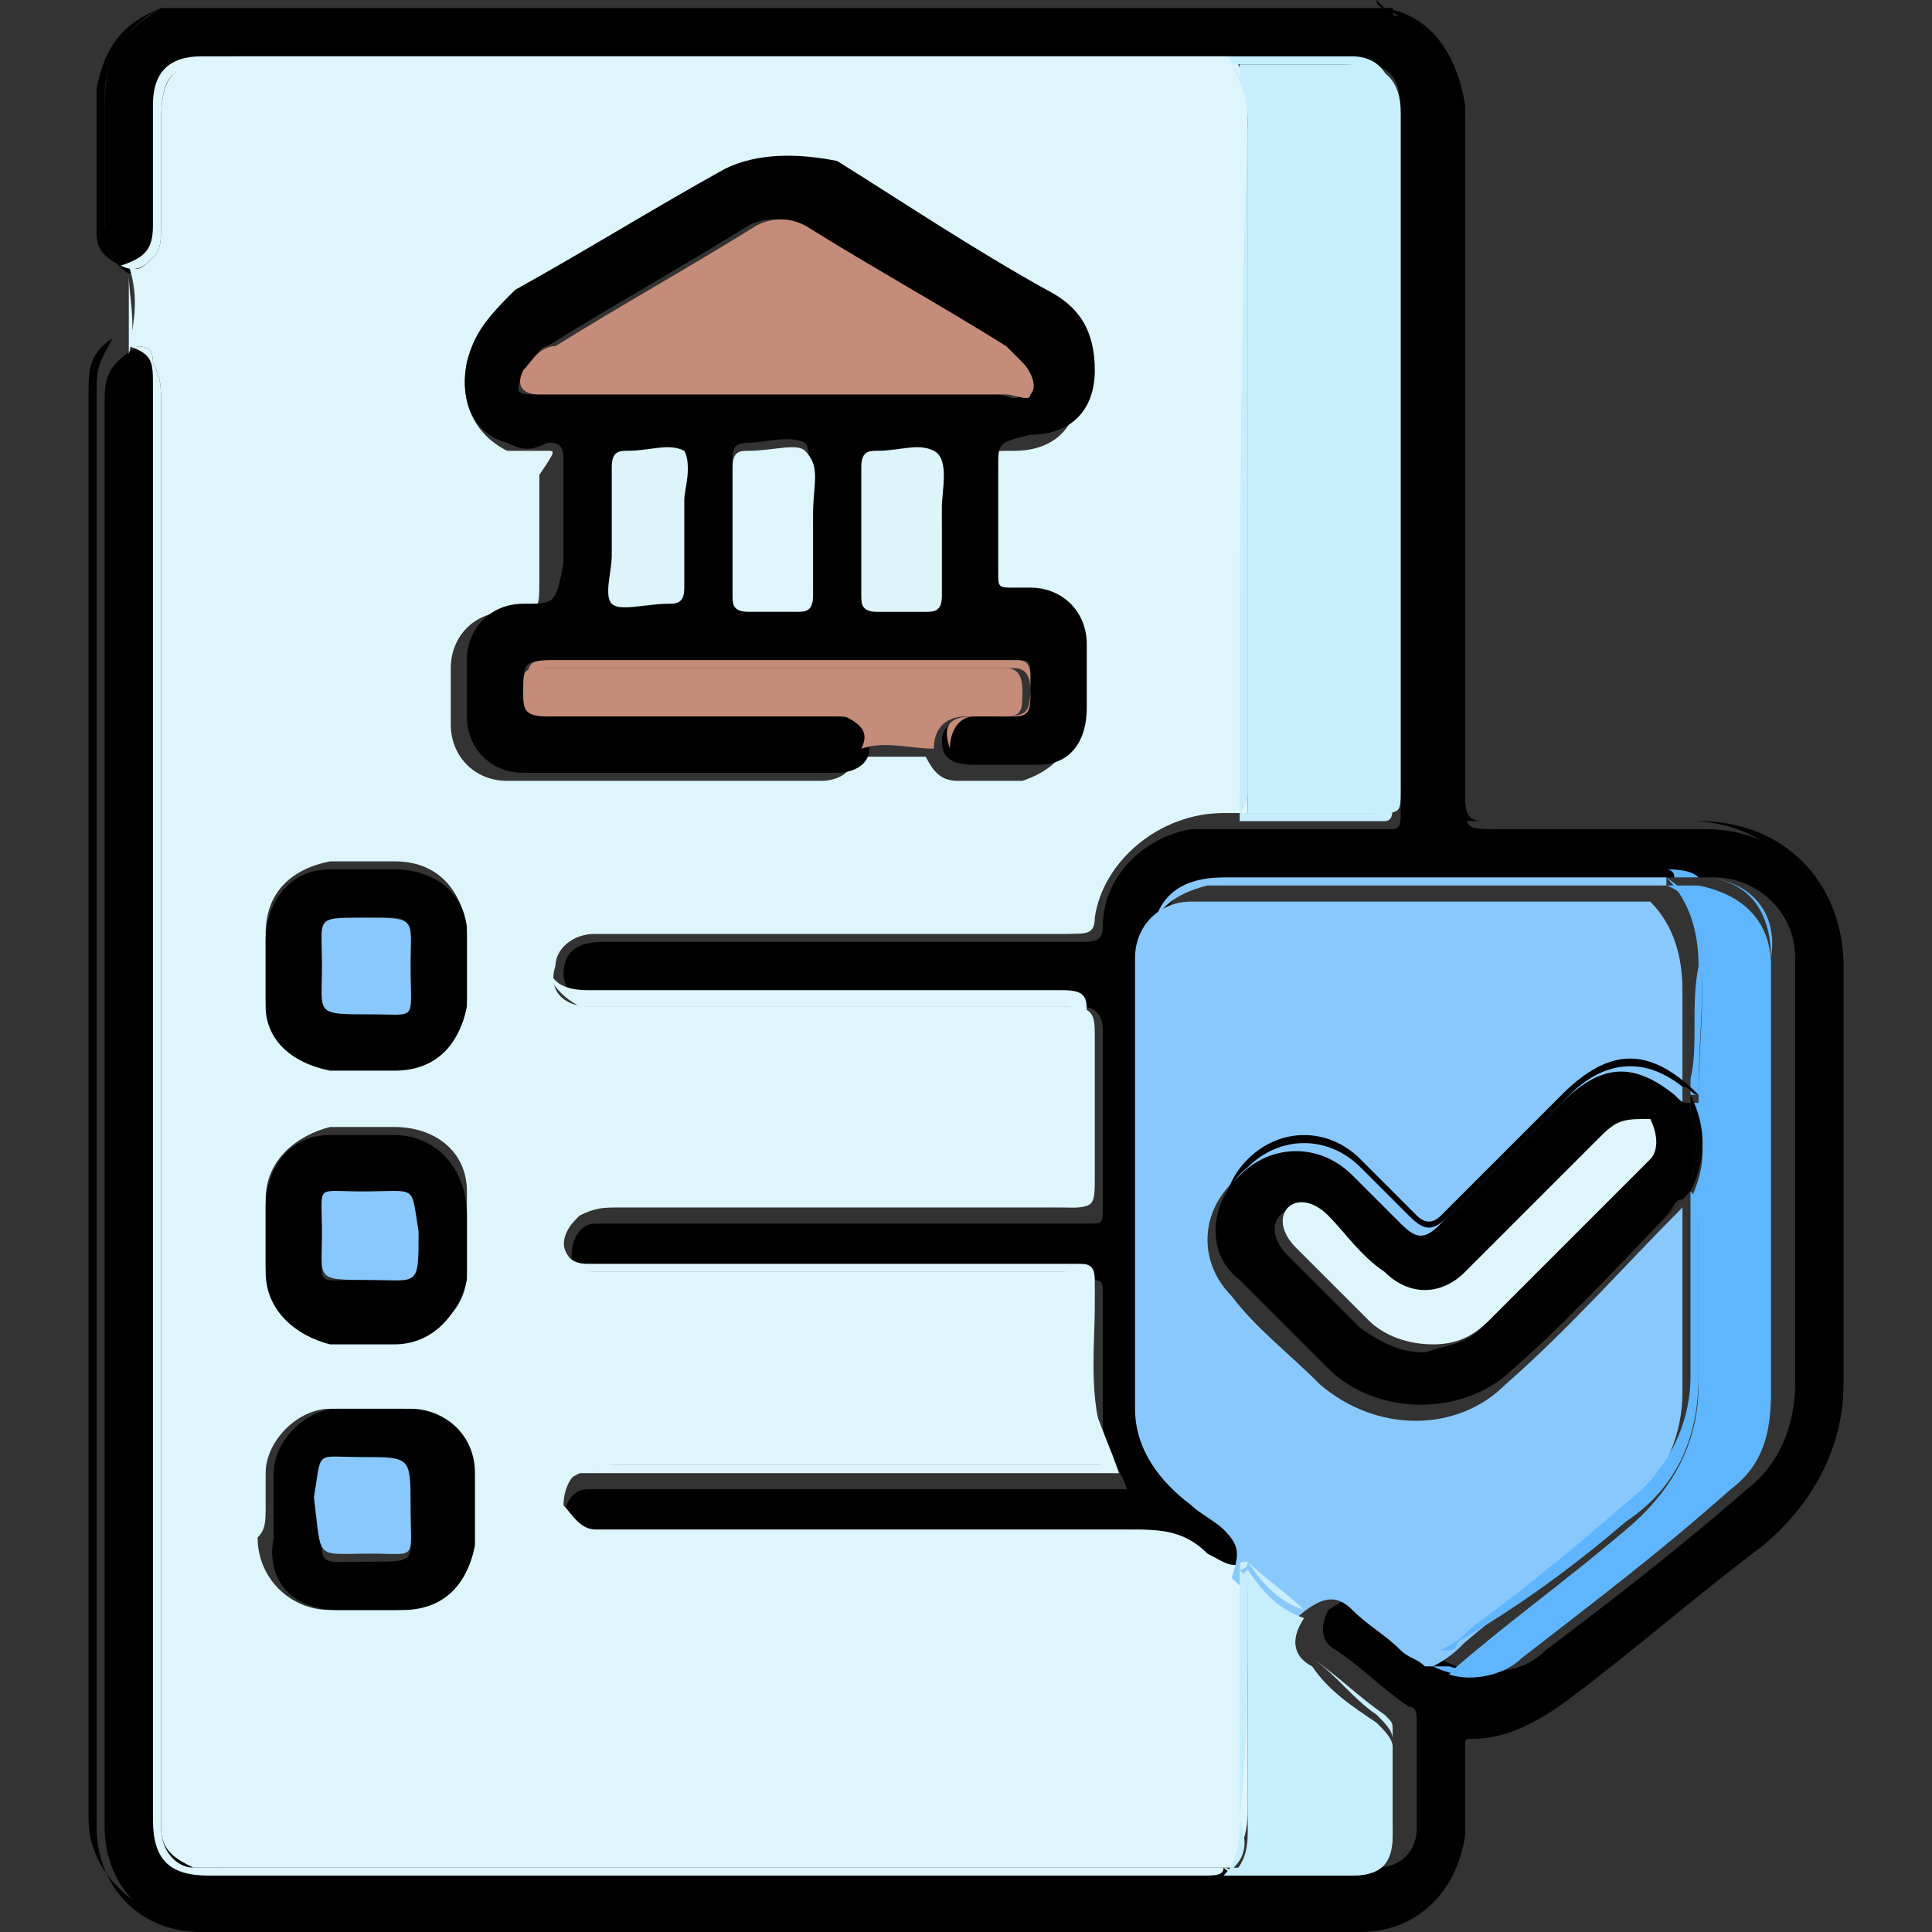 <?xml version="1.0" encoding="utf-8"?>
<!-- Generator: Adobe Illustrator 24.3.0, SVG Export Plug-In . SVG Version: 6.00 Build 0)  -->
<svg version="1.1" id="Layer_1" xmlns="http://www.w3.org/2000/svg" xmlns:xlink="http://www.w3.org/1999/xlink" x="0px" y="0px"
	 viewBox="0 0 24 24" style="enable-background:new 0 0 24 24;" xml:space="preserve">
<rect x="0" y="0" width="24" height="24" fill="#333333" stroke="none"/>
<style type="text/css">
	.st0{fill:#DEF5FC;}
	.st1{fill:#89C8FD;}
	.st2{fill:#C7EEFD;}
	.st3{fill:#60B6FE;}
	.st4{fill:#C58C79;}
	.st5{fill:#C58C7A;}
	.st6{fill:#DDF4FB;}
	.st7{fill:#DEF4FB;}
	.st8{fill:#89C8FC;}
</style>
<g>
	<path d="M2,0.1C1.5,0.4,1.3,0.7,1.3,1.3c0,0.5,0,0.9,0,1.4c0,0.3,0,0.5,0.3,0.7c0.3-0.1,0.4-0.2,0.4-0.5c0-0.5,0-1,0-1.5
		c0-0.4,0.2-0.6,0.6-0.6c4.2,0,8.4,0,12.6,0c0,0,0.1,0,0.1,0c0.5,0,1.1,0,1.6,0c0.4,0,0.5,0.2,0.5,0.6c0,2.5,0,5,0,7.6
		c0,0.4,0,0.7,0,1.1c0,0.1,0,0.2-0.1,0.2c-0.6,0-1.2,0-1.8,0c-0.2,0-0.5,0-0.7,0c-0.6,0.1-1.1,0.6-1.1,1.2c0,0.2-0.1,0.2-0.3,0.2
		c-1.9,0-3.9,0-5.8,0c0,0-0.1,0-0.1,0c-0.3,0-0.5,0.1-0.5,0.4c0,0.2,0.2,0.4,0.5,0.4c2,0,4,0,5.9,0c0.2,0,0.3,0.1,0.3,0.3
		c0,0.7,0,1.5,0,2.2c0,0.2,0,0.2-0.2,0.2c-2,0-3.9,0-5.9,0c-0.1,0-0.1,0-0.2,0c-0.2,0-0.3,0.2-0.3,0.4c0,0.2,0.1,0.3,0.3,0.3
		c0.1,0,0.2,0,0.3,0c1.9,0,3.9,0,5.8,0c0.2,0,0.2,0,0.2,0.2c0,0.5,0,1.1,0,1.6c0,0.3,0.2,0.5,0.3,0.8c-0.1,0-0.2,0-0.3,0
		c-2.1,0-4.1,0-6.2,0c-0.1,0-0.2,0-0.2,0c-0.2,0-0.3,0.2-0.3,0.4c0,0.2,0.1,0.3,0.3,0.3c0.1,0,0.2,0,0.3,0c2.2,0,4.4,0,6.6,0
		c0.3,0,0.6,0,0.8,0.3c0.1,0.1,0.3,0.2,0.5,0.1c0,0,0.1-0.1,0.1-0.1c0.1-0.3,0.1-0.4-0.1-0.6c-0.8-0.5-1.1-1.3-1.1-2.3
		c0.1-1.6,0-3.2,0-4.8c0-0.6,0.3-0.9,0.9-0.9c1.8,0,3.5,0,5.3,0c0.1,0,0.1,0,0.2,0c0.2,0,0.3,0,0.5,0c0.5,0,1,0.4,1,1
		c0,1.8,0,3.5,0,5.3c0,0.5-0.2,1-0.6,1.3c-0.8,0.7-1.7,1.4-2.5,2c-0.3,0.3-0.7,0.3-1.1,0.2c-0.3-0.1-0.5-0.3-0.7-0.5
		c-0.1-0.1-0.2-0.1-0.3-0.2c-0.2-0.2-0.3-0.2-0.6,0c-0.1,0.2-0.1,0.4,0.1,0.5c0.3,0.2,0.6,0.5,0.9,0.7c0.1,0,0.1,0.1,0.1,0.2
		c0,0.4,0,0.9,0,1.3c0,0.3-0.2,0.5-0.5,0.5c-0.5,0-1.1,0-1.6,0c-0.1,0-0.2,0-0.3,0c-4.1,0-8.2,0-12.3,0c-0.6,0-0.7-0.2-0.7-0.7
		c0-5.9,0-11.8,0-17.8c0-0.3-0.1-0.4-0.3-0.5C1.3,4.5,1.3,4.7,1.3,5c0,5.9,0,11.8,0,17.7c0,0.7,0.5,1.2,1,1.2c0.1,0,0.2,0,0.3,0
		c4.7,0,9.5,0,14.2,0c0.8,0,1.3-0.5,1.3-1.3c0-0.3,0-0.6,0-0.9c0-0.2,0.1-0.3,0.3-0.3c0.5,0,0.8-0.3,1.2-0.5
		c0.7-0.6,1.5-1.2,2.3-1.8c0.6-0.5,1-1.2,1-2c0-1.7,0-3.4,0-5.1c0-1-0.8-1.7-1.7-1.7c-0.9,0-1.7,0-2.6,0c-0.4,0-0.4,0-0.4-0.4
		c0-2.8,0-5.5,0-8.3c0-0.6-0.2-1.1-0.8-1.4c-0.1,0-0.1,0-0.1-0.1c-5,0-9.9,0-14.9,0C2.2,0.1,2.1,0.1,2,0.1z"/>
	<path d="M17.2,0.1C17.8,0.4,18,0.9,18,1.5c0,2.8,0,5.5,0,8.3c0,0.4,0,0.4,0.4,0.4c0.9,0,1.7,0,2.6,0c0.9,0,1.7,0.7,1.7,1.7
		c0,1.7,0,3.4,0,5.1c0,0.8-0.3,1.5-1,2c-0.8,0.6-1.5,1.2-2.3,1.8c-0.4,0.3-0.7,0.5-1.2,0.5c-0.2,0-0.3,0.1-0.3,0.3
		c0,0.3,0,0.6,0,0.9c0,0.8-0.5,1.3-1.3,1.3c-4.7,0-9.5,0-14.2,0c-0.1,0-0.2,0-0.3,0c-0.5-0.1-1-0.6-1-1.2c0-5.9,0-11.8,0-17.7
		c0-0.3,0-0.5,0.3-0.7c0,0,0,0,0,0C1.3,4.4,1.2,4.5,1.2,4.8c0,4.4,0,8.7,0,13.1c0,1.6,0,3.2,0,4.8c0,0.7,0.5,1.3,1.3,1.3
		c4.8,0,9.6,0,14.4,0c0.7,0,1.2-0.5,1.3-1.2c0-0.4,0-0.8,0-1.1c0-0.1,0-0.1,0.1-0.1c0.4,0,0.8-0.2,1.2-0.5c0.8-0.6,1.6-1.3,2.4-1.9
		c0.6-0.5,1-1.2,1-2c0-1.7,0-3.4,0-5.2c0-1-0.7-1.8-1.8-1.8c-0.9,0-1.8,0-2.6,0c-0.2,0-0.3,0-0.3-0.3c0-2.9,0-5.7,0-8.6
		C18.1,0.7,17.8,0.2,17.2,0.1C17.1,0,17.1,0,17.1,0C17.1,0.1,17.2,0.1,17.2,0.1z"/>
	<path d="M1.2,1.1c0,0.6,0,1.2,0,1.8c0,0.2,0.1,0.3,0.3,0.4c0,0,0,0,0,0C1.3,3.2,1.3,2.9,1.3,2.6c0-0.5,0-0.9,0-1.4
		c0-0.5,0.3-0.9,0.7-1.1c0.1,0,0.2,0,0.2-0.1C2.2,0.1,2.1,0.1,2,0.1C1.5,0.3,1.3,0.6,1.2,1.1z"/>
	<path class="st0" d="M1.9,4.5C2,4.7,2,4.8,2,5c0,3.2,0,6.5,0,9.7c0,2.6,0,5.2,0,7.7c0,0.1,0,0.2,0,0.3c0,0.3,0.2,0.4,0.4,0.5
		c0.1,0,0.2,0,0.4,0c4.1,0,8.3,0,12.4,0c0,0,0.1,0,0.1,0c0.1-0.2,0.2-0.4,0.2-0.7c0-0.9,0-1.8,0-2.8c0-0.1,0-0.2,0-0.3c0,0,0,0,0,0
		c-0.2,0.1-0.3,0-0.5-0.1c-0.3-0.3-0.6-0.3-1-0.3c-2.1,0-4.2,0-6.3,0c-0.1,0-0.2,0-0.3,0c-0.2,0-0.3-0.2-0.4-0.3
		c0-0.2,0.1-0.4,0.2-0.4c0.1-0.1,0.3-0.1,0.5-0.1c1.9,0,3.9,0,5.8,0c0.1,0,0.1,0,0.2,0c0.1,0,0.2,0,0.1-0.1
		c-0.3-0.6-0.2-1.3-0.2-1.9c0-0.4,0-0.4-0.4-0.4c-1.8,0-3.7,0-5.5,0c-0.1,0-0.2,0-0.3,0c-0.2,0-0.3-0.1-0.4-0.3
		c0-0.2,0.1-0.3,0.2-0.4c0.2-0.1,0.3-0.1,0.5-0.1c1.8,0,3.6,0,5.5,0c0.4,0,0.4,0,0.4-0.4c0-0.6,0-1.1,0-1.7c0-0.3,0-0.4-0.4-0.4
		c-1.8,0-3.6,0-5.5,0c-0.1,0-0.3,0-0.4,0c-0.3,0-0.5-0.2-0.4-0.5c0-0.2,0.2-0.4,0.5-0.4c1.3,0,2.6,0,4,0c0.6,0,1.3,0,1.9,0
		c0.2,0,0.3,0,0.3-0.2c0.1-0.7,0.8-1.3,1.6-1.3c0.1,0,0.2,0,0.3,0c0-2.9,0-5.8,0-8.7c0-0.2,0-0.5-0.2-0.7c0,0,0,0,0,0
		c-0.3,0-0.5,0-0.8,0c-3.9,0-7.8,0-11.6,0C2.1,0.8,2,0.9,2,1.6C2,2,2,2.4,2,2.8C2,3,2,3.1,1.9,3.2C1.8,3.3,1.7,3.4,1.6,3.3
		c0,0,0,0,0,0c0.1,0.3,0.1,0.6,0,1C1.8,4.3,1.9,4.3,1.9,4.5z M6.8,5.6c-0.2,0-0.3,0-0.5,0C5.9,5.4,5.7,5,5.8,4.5
		c0.1-0.4,0.3-0.6,0.6-0.8c0.9-0.5,1.7-1,2.6-1.5c0.4-0.2,0.8-0.2,1.2,0c0.9,0.5,1.8,1,2.6,1.6c0.4,0.2,0.6,0.6,0.6,1
		c0,0.5-0.3,0.8-0.8,0.8c-0.4,0-0.4,0-0.4,0.4c0,0.4,0,0.9,0,1.3c0,0.2,0.1,0.2,0.2,0.2c0.1,0,0.1,0,0.2,0c0.4,0,0.7,0.3,0.7,0.7
		c0,0.3,0,0.5,0,0.8c0,0.4-0.3,0.6-0.6,0.7c-0.3,0-0.6,0-0.8,0c-0.2,0-0.3-0.1-0.4-0.3l0,0c-0.3,0-0.6,0-0.9,0
		c0,0.2-0.2,0.3-0.4,0.3c-1.3,0-2.6,0-3.9,0c-0.4,0-0.7-0.3-0.7-0.7c0-0.2,0-0.5,0-0.7c0-0.4,0.3-0.7,0.7-0.7c0.4,0,0.4,0,0.4-0.4
		c0-0.4,0-0.9,0-1.3C6.9,5.6,6.9,5.6,6.8,5.6z M5.8,15.8c0,0.5-0.4,0.8-0.9,0.8c-0.3,0-0.5,0-0.8,0c-0.5,0-0.8-0.4-0.8-0.9
		c0-0.3,0-0.5,0-0.8c0-0.5,0.4-0.8,0.8-0.9c0.1,0,0.3,0,0.4,0c0.1,0,0.2,0,0.4,0c0.5,0,0.9,0.3,0.9,0.8C5.8,15.2,5.8,15.5,5.8,15.8z
		 M4.1,10.7c0.1,0,0.3,0,0.4,0c0.1,0,0.3,0,0.4,0c0.5,0,0.8,0.3,0.9,0.8c0,0.3,0,0.6,0,0.9c0,0.5-0.4,0.8-0.9,0.8
		c-0.3,0-0.6,0-0.8,0c-0.5,0-0.8-0.4-0.8-0.8c0-0.3,0-0.5,0-0.8C3.3,11.1,3.6,10.8,4.1,10.7z M3.3,18.7c0-0.1,0-0.3,0-0.4
		c0-0.4,0.4-0.8,0.8-0.8c0.3,0,0.6,0,0.9,0c0.4,0,0.8,0.4,0.8,0.8c0,0.3,0,0.6,0,0.9c0,0.5-0.4,0.8-0.9,0.8c-0.3,0-0.5,0-0.8,0
		c-0.5,0-0.9-0.4-0.9-0.9C3.3,19,3.3,18.9,3.3,18.7z"/>
	<path class="st0" d="M1.6,3.4C1.6,3.3,1.6,3.3,1.6,3.4C1.6,3.3,1.6,3.3,1.6,3.4c0,0.3,0,0.6,0,1c0,0,0,0,0,0C1.7,4,1.6,3.7,1.6,3.4
		z"/>
	<path class="st0" d="M15.1,10.1c-0.8,0-1.5,0.6-1.6,1.3c0,0.2-0.1,0.2-0.3,0.2c-0.6,0-1.3,0-1.9,0c-1.3,0-2.6,0-4,0
		c-0.3,0-0.5,0.1-0.5,0.4c0,0.2,0.2,0.4,0.4,0.5c0.1,0,0.2,0,0.4,0c1.8,0,3.6,0,5.5,0c0.3,0,0.4,0,0.4,0.4c0,0.6,0,1.1,0,1.7
		c0,0.4,0,0.4-0.4,0.4c-1.8,0-3.6,0-5.5,0c-0.2,0-0.4,0-0.5,0.1c-0.1,0.1-0.2,0.2-0.2,0.4c0,0.2,0.2,0.3,0.4,0.3c0.1,0,0.2,0,0.3,0
		c1.8,0,3.7,0,5.5,0c0.4,0,0.4,0,0.4,0.4c0,0.7-0.1,1.3,0.2,1.9c0,0.1,0,0.1-0.1,0.1c-0.1,0-0.1,0-0.2,0c-1.9,0-3.9,0-5.8,0
		c-0.2,0-0.3,0-0.5,0.1c-0.2,0.1-0.3,0.3-0.2,0.4c0,0.2,0.2,0.3,0.4,0.3c0.1,0,0.2,0,0.3,0c2.1,0,4.2,0,6.3,0c0.4,0,0.7,0,1,0.3
		c0.1,0.1,0.3,0.2,0.5,0.1c0,0,0,0,0,0c0,0,0,0,0,0c-0.2,0.1-0.4,0-0.5-0.1c-0.2-0.2-0.5-0.3-0.8-0.3c-2.2,0-4.4,0-6.6,0
		c-0.1,0-0.2,0-0.3,0c-0.2,0-0.3-0.1-0.3-0.3c0-0.2,0.1-0.3,0.3-0.4c0.1,0,0.2,0,0.2,0c2.1,0,4.1,0,6.2,0c0.1,0,0.2,0,0.3,0
		c-0.1-0.3-0.2-0.5-0.3-0.8c-0.1-0.5,0-1.1,0-1.6c0-0.2-0.1-0.2-0.2-0.2c-1.9,0-3.9,0-5.8,0c-0.1,0-0.2,0-0.3,0
		c-0.2,0-0.3-0.1-0.3-0.3C6.9,15.2,7,15,7.2,15c0.1,0,0.1,0,0.2,0c2,0,3.9,0,5.9,0c0.2,0,0.2,0,0.2-0.2c0-0.7,0-1.5,0-2.2
		c0-0.2,0-0.3-0.3-0.3c-2,0-4,0-5.9,0c-0.3,0-0.5-0.1-0.5-0.4c0-0.2,0.2-0.3,0.5-0.4c0,0,0.1,0,0.1,0c1.9,0,3.9,0,5.8,0
		c0.2,0,0.2,0,0.3-0.2c0.1-0.6,0.5-1.1,1.1-1.2c0.2-0.1,0.5,0,0.7,0c0,0,0,0,0-0.1C15.3,10.1,15.2,10.1,15.1,10.1z"/>
	<path class="st0" d="M1.9,3.2C2,3.1,2,3,2,2.8C2,2.4,2,2,2,1.6c0-0.7,0.1-0.8,0.8-0.8c3.9,0,7.8,0,11.6,0c0.3,0,0.5,0,0.8,0
		c0,0,0,0,0,0c0,0,0,0,0-0.1c0,0-0.1,0-0.1,0c-4.2,0-8.4,0-12.6,0c-0.4,0-0.6,0.2-0.6,0.6c0,0.5,0,1,0,1.5c0,0.3-0.1,0.4-0.4,0.5
		c0,0,0,0,0,0C1.7,3.4,1.8,3.3,1.9,3.2z"/>
	<path class="st0" d="M15.2,23.2c-4.1,0-8.3,0-12.4,0c-0.1,0-0.2,0-0.4,0C2.2,23.2,2,23,2,22.7c0-0.1,0-0.2,0-0.3c0-2.6,0-5.2,0-7.7
		C2,11.5,2,8.2,2,5c0-0.2,0-0.3-0.1-0.5C1.9,4.3,1.8,4.3,1.6,4.3c0,0,0,0,0,0c0,0,0,0,0,0c0.3,0.1,0.3,0.2,0.3,0.5
		c0,5.9,0,11.8,0,17.8c0,0.5,0.2,0.7,0.7,0.7c4.1,0,8.2,0,12.3,0C15.1,23.3,15.2,23.3,15.2,23.2C15.3,23.3,15.3,23.2,15.2,23.2
		C15.2,23.2,15.2,23.2,15.2,23.2z"/>
	<polygon class="st0" points="1.6,3.3 1.5,3.3 1.6,3.3 	"/>
	<path class="st0" d="M1.6,4.3C1.6,4.3,1.6,4.3,1.6,4.3C1.6,4.3,1.6,4.3,1.6,4.3C1.6,4.3,1.6,4.3,1.6,4.3C1.6,4.3,1.6,4.3,1.6,4.3z"
		/>
	<path class="st1" d="M16.8,20c0.2,0.2,0.4,0.3,0.6,0.5c0.1,0.1,0.2,0.1,0.3,0.2c0,0,0,0,0.1,0c0.2-0.1,0.3-0.2,0.4-0.3
		c0.7-0.6,1.5-1.1,2.1-1.7c0.4-0.4,0.6-0.9,0.6-1.4c0-0.7,0-1.5,0-2.2c0,0,0-0.1,0-0.1v0l0,0c-0.7,0.7-1.4,1.5-2.2,2.2
		c-0.6,0.6-1.6,0.6-2.3,0c-0.4-0.4-0.8-0.7-1.1-1.1c-0.4-0.4-0.4-1,0-1.4c0.4-0.4,1-0.4,1.4,0c0.2,0.2,0.5,0.5,0.7,0.7
		c0.1,0.1,0.2,0.1,0.3,0c0.5-0.5,1-1,1.5-1.5c0.6-0.6,1.1-0.6,1.7,0c0.1-0.1,0-0.2,0-0.2c0-0.5,0-0.9,0-1.4c0-0.4-0.1-0.8-0.4-1.1
		c0,0,0,0-0.1,0c-1.8,0-3.5,0-5.3,0c-0.1,0-0.2,0-0.3,0c-0.4,0-0.7,0.3-0.7,0.7c0,1.9,0,3.8,0,5.6c0,0.5,0.3,0.9,0.7,1.2
		c0.1,0.1,0.3,0.2,0.4,0.3c0.2,0.2,0.2,0.3,0.1,0.6c0,0,0,0,0,0c0.2,0.2,0.5,0.4,0.7,0.6C16.4,19.8,16.6,19.8,16.8,20z"/>
	<path class="st1" d="M17.8,20.6c-0.1,0-0.2-0.1-0.3-0.2c-0.2-0.2-0.4-0.3-0.6-0.5c-0.3-0.2-0.4-0.2-0.6,0c0,0,0,0,0,0
		c0.2-0.2,0.3-0.2,0.6,0c0.1,0.1,0.2,0.1,0.3,0.2C17.3,20.4,17.5,20.6,17.8,20.6C17.8,20.7,17.8,20.7,17.8,20.6
		C17.8,20.6,17.8,20.6,17.8,20.6z"/>
	<path class="st1" d="M15.5,19.4c0.1-0.3,0.1-0.4-0.1-0.6c-0.1-0.1-0.3-0.2-0.4-0.3c-0.4-0.3-0.7-0.7-0.7-1.2c0-1.9,0-3.8,0-5.6
		c0-0.4,0.3-0.6,0.7-0.7c0.1,0,0.2,0,0.3,0c1.8,0,3.5,0,5.3,0c0,0,0,0,0.1,0c0,0,0,0,0-0.1c-0.1,0-0.1,0-0.2,0c-1.8,0-3.5,0-5.3,0
		c-0.6,0-0.9,0.3-0.9,0.9c0,1.6,0,3.2,0,4.8c0,1,0.3,1.7,1.1,2.3C15.6,19,15.6,19.1,15.5,19.4C15.5,19.4,15.5,19.4,15.5,19.4
		C15.5,19.4,15.5,19.4,15.5,19.4z"/>
	<path class="st2" d="M15.4,1c0.1,0.2,0.1,0.4,0.1,0.6c0,2.7,0,5.5,0,8.2c0,0.1,0,0.2,0,0.3c0.5,0,1,0,1.6,0c0.3,0,0.3,0,0.3-0.3
		c0-2.8,0-5.6,0-8.4c0-0.4-0.2-0.6-0.6-0.6c-0.5,0-0.9,0-1.4,0C15.4,0.8,15.4,0.9,15.4,1z"/>
	<path class="st2" d="M16.7,0.8c0.4,0,0.6,0.2,0.6,0.6c0,2.8,0,5.6,0,8.4c0,0.3,0,0.3-0.3,0.3c-0.5,0-1,0-1.6,0c0,0,0,0,0,0.1
		c0.6,0,1.2,0,1.8,0c0.1,0,0.1-0.1,0.1-0.2c0-0.4,0-0.7,0-1.1c0-2.5,0-5,0-7.6c0-0.4-0.2-0.6-0.5-0.6c-0.5,0-1.1,0-1.6,0
		c0,0,0.1,0,0.1,0.1C15.8,0.8,16.2,0.8,16.7,0.8z"/>
	<path class="st2" d="M15.4,10.1C15.4,10.1,15.4,10.1,15.4,10.1C15.4,10.1,15.5,10.1,15.4,10.1c0.1-0.1,0.1-0.2,0.1-0.3
		c0-2.7,0-5.5,0-8.2c0-0.2,0-0.4-0.1-0.6c0-0.1-0.1-0.2-0.1-0.2c0,0,0,0,0,0c0.1,0.2,0.2,0.4,0.2,0.7C15.4,4.3,15.4,7.2,15.4,10.1z"
		/>
	<path class="st2" d="M15.4,10.1C15.4,10.1,15.4,10.1,15.4,10.1C15.4,10.1,15.4,10.1,15.4,10.1C15.4,10.1,15.5,10.1,15.4,10.1
		C15.5,10.1,15.4,10.1,15.4,10.1z"/>
	<path class="st2" d="M15.3,0.8C15.3,0.8,15.3,0.7,15.3,0.8C15.3,0.7,15.3,0.8,15.3,0.8C15.3,0.8,15.3,0.8,15.3,0.8z"/>
	<path class="st3" d="M21.1,11.7c0.1,0.6,0,1.3,0,1.9c0,0,0,0.1,0,0.1c0,0,0,0-0.1,0c0.2,0.4,0.2,0.8,0,1.2c0,0,0,0,0,0
		c0.1,0.1,0.1,0.2,0.1,0.3c0,0.7,0,1.3,0,2c0,0.7-0.3,1.3-0.9,1.8c-0.7,0.6-1.4,1.1-2.1,1.7c0,0-0.1,0.1-0.1,0.1
		c0.3,0.1,0.7,0,0.9-0.2c0.9-0.7,1.7-1.3,2.6-2.1c0.4-0.3,0.5-0.7,0.5-1.2c0-1.8,0-3.5,0-5.3c0-0.6-0.4-0.9-0.9-1
		c-0.1,0-0.2,0-0.4,0C21,11.1,21.1,11.4,21.1,11.7z"/>
	<path class="st3" d="M21.1,10.9c0.6,0,0.9,0.4,0.9,1c0,1.8,0,3.5,0,5.3c0,0.5-0.2,0.9-0.5,1.2c-0.8,0.7-1.7,1.4-2.6,2.1
		c-0.3,0.2-0.6,0.3-0.9,0.2c-0.1,0-0.1,0-0.2,0c0.4,0.2,0.8,0.1,1.1-0.2c0.9-0.7,1.7-1.3,2.5-2c0.4-0.3,0.6-0.8,0.6-1.3
		c0-1.8,0-3.5,0-5.3C22.1,11.3,21.7,10.9,21.1,10.9c-0.1-0.1-0.3-0.1-0.4-0.1c0,0,0.1,0,0.1,0.1C20.8,10.9,20.9,10.9,21.1,10.9z"/>
	<path class="st3" d="M20.2,18.9c0.6-0.4,0.9-1,0.9-1.8c0-0.7,0-1.3,0-2c0-0.1,0-0.2-0.1-0.3c0,0,0,0,0,0c0,0,0,0,0,0v0
		c0,0,0,0.1,0,0.1c0,0.7,0,1.5,0,2.2c0,0.5-0.2,1-0.6,1.4c-0.7,0.6-1.4,1.2-2.1,1.7c-0.1,0.1-0.2,0.2-0.4,0.3c0,0,0.1,0,0.1,0
		c0,0,0.1,0,0.1-0.1C18.8,20,19.5,19.5,20.2,18.9z"/>
	<path class="st3" d="M21,13.4c0,0.1,0,0.2,0,0.2c0,0,0,0,0,0c0,0,0,0,0.1,0c0,0,0-0.1,0-0.1c0-0.6,0.1-1.3,0-1.9
		c0-0.3-0.1-0.5-0.4-0.7c0,0,0,0,0,0c0.3,0.3,0.4,0.7,0.4,1.1C21,12.5,21.1,13,21,13.4z"/>
	<path class="st3" d="M18,20.7C17.9,20.7,17.9,20.7,18,20.7c-0.1,0-0.1,0-0.2,0C17.8,20.7,17.9,20.7,18,20.7z"/>
	<path class="st3" d="M20.7,10.9C20.7,10.9,20.7,10.9,20.7,10.9C20.6,10.9,20.7,10.9,20.7,10.9C20.7,10.9,20.7,10.9,20.7,10.9z"/>
	<path class="st2" d="M15.5,19.8c0,1,0,1.9,0,2.9c0,0.2,0,0.4-0.2,0.6c0.5,0,1,0,1.5,0c0.4,0,0.5-0.2,0.5-0.5c0-0.4,0-0.7,0-1.1
		c0-0.1-0.1-0.2-0.2-0.3c-0.3-0.2-0.6-0.4-0.8-0.7c-0.2-0.1-0.3-0.3-0.1-0.6c0,0,0,0,0,0c-0.3-0.1-0.5-0.3-0.7-0.6
		c0,0-0.1,0.1-0.1,0.1C15.5,19.6,15.5,19.7,15.5,19.8z"/>
	<path class="st2" d="M15.5,19.4C15.5,19.4,15.5,19.4,15.5,19.4c-0.1,0-0.1,0-0.1,0.1c0,0,0,0,0,0C15.4,19.5,15.5,19.5,15.5,19.4z"
		/>
	<path class="st2" d="M16.2,20c-0.1,0.2,0,0.4,0.1,0.6c0.3,0.2,0.5,0.5,0.8,0.7c0.1,0.1,0.2,0.2,0.2,0.3c0,0.4,0,0.7,0,1.1
		c0,0.4-0.2,0.5-0.5,0.5c-0.5,0-1,0-1.5,0c0,0,0,0-0.1,0.1c0.5,0,1.1,0,1.6,0c0.3,0,0.5-0.2,0.5-0.5c0-0.4,0-0.9,0-1.3
		c0-0.1,0-0.1-0.1-0.2c-0.3-0.2-0.6-0.5-0.9-0.7C16.2,20.4,16.1,20.2,16.2,20C16.2,20,16.2,20,16.2,20C16.2,20,16.2,20,16.2,20z"/>
	<path class="st2" d="M15.4,22.6c0,0.2,0,0.5-0.2,0.7c0,0,0,0,0,0C15.5,23.1,15.5,22.9,15.4,22.6c0.1-0.9,0.1-1.8,0.1-2.8
		c0-0.1,0-0.2-0.1-0.3c0,0,0,0,0,0c0,0.1,0,0.2,0,0.3C15.4,20.7,15.4,21.6,15.4,22.6z"/>
	<path class="st2" d="M15.3,23.2C15.3,23.2,15.3,23.3,15.3,23.2C15.3,23.3,15.3,23.2,15.3,23.2C15.3,23.2,15.3,23.2,15.3,23.2z"/>
	<path class="st2" d="M15.4,19.5C15.4,19.5,15.4,19.5,15.4,19.5C15.4,19.5,15.4,19.5,15.4,19.5C15.4,19.5,15.4,19.5,15.4,19.5z"/>
	<path class="st2" d="M16.2,20C16.2,20,16.2,20,16.2,20c-0.2-0.2-0.5-0.4-0.7-0.6c0,0,0,0,0,0C15.7,19.7,15.9,19.9,16.2,20z"/>
	<path class="st2" d="M15.5,19.4C15.5,19.4,15.5,19.4,15.5,19.4C15.5,19.4,15.5,19.4,15.5,19.4C15.5,19.4,15.5,19.4,15.5,19.4z"/>
	<path class="st2" d="M16.2,20C16.2,20,16.2,20,16.2,20C16.2,20,16.2,20,16.2,20C16.2,20,16.2,20,16.2,20z"/>
	<path d="M6.5,7.5c-0.4,0-0.7,0.3-0.7,0.7c0,0.2,0,0.5,0,0.7c0,0.4,0.3,0.7,0.7,0.7c1.3,0,2.6,0,3.9,0c0.2,0,0.4-0.1,0.4-0.3
		c0-0.3-0.1-0.4-0.4-0.4c-1.2,0-2.4,0-3.6,0c-0.2,0-0.3-0.1-0.3-0.3c0-0.4,0-0.4,0.5-0.4c1.9,0,3.8,0,5.6,0c0.2,0,0.2,0,0.2,0.2
		c0,0.5,0,0.5-0.5,0.5c-0.1,0-0.2,0-0.2,0c-0.2,0-0.4,0.1-0.4,0.3c0,0.2,0.1,0.3,0.4,0.3c0.3,0,0.6,0,0.8,0c0.4,0,0.6-0.3,0.6-0.7
		c0-0.3,0-0.5,0-0.8c0-0.4-0.3-0.7-0.7-0.7c-0.1,0-0.1,0-0.2,0c-0.2,0-0.2,0-0.2-0.2c0-0.4,0-0.9,0-1.3c0-0.3,0-0.3,0.4-0.4
		c0.5,0,0.8-0.3,0.8-0.8c0-0.5-0.2-0.8-0.6-1c-0.9-0.5-1.8-1.1-2.6-1.6C9.9,1.9,9.4,1.9,9,2.1c-0.9,0.5-1.7,1-2.6,1.5
		C6.1,3.9,5.9,4.1,5.8,4.5C5.7,5,5.9,5.4,6.3,5.5c0.2,0.1,0.3,0.1,0.5,0c0.1,0,0.2,0,0.2,0.2c0,0.4,0,0.9,0,1.3
		C6.9,7.5,6.9,7.5,6.5,7.5z M8.5,7.3c0,0.1,0,0.2-0.2,0.2c-0.2,0-0.5,0.1-0.7,0c-0.1-0.1,0-0.4,0-0.6c0-0.1,0-0.2,0-0.3
		c0-0.3,0-0.5,0-0.8c0-0.1,0-0.2,0.2-0.2c0.2,0,0.5-0.1,0.7,0c0.1,0.1,0,0.4,0,0.7C8.5,6.6,8.5,7,8.5,7.3z M10.1,6.6
		c0,0.2,0,0.5,0,0.7c0,0.1,0,0.2-0.2,0.2c-0.2,0-0.4,0-0.6,0c-0.1,0-0.2,0-0.2-0.2c0-0.5,0-1.1,0-1.6c0-0.1,0-0.2,0.2-0.2
		c0.2,0,0.5-0.1,0.7,0c0.1,0.1,0,0.4,0,0.6C10.1,6.4,10.1,6.5,10.1,6.6z M11.7,6.6c0,0.3,0,0.5,0,0.8c0,0.1,0,0.2-0.2,0.2
		c-0.2,0-0.4,0-0.6,0c-0.1,0-0.2,0-0.2-0.2c0-0.5,0-1.1,0-1.6c0-0.1,0-0.2,0.2-0.2c0.2,0,0.5-0.1,0.7,0c0.2,0.1,0,0.4,0,0.6
		C11.7,6.4,11.7,6.5,11.7,6.6z M6.7,4.9c-0.3,0-0.3,0-0.2-0.3c0.1-0.1,0.2-0.3,0.3-0.3c0.8-0.5,1.7-1,2.5-1.5c0.2-0.1,0.4-0.1,0.6,0
		c0.8,0.5,1.7,1,2.5,1.5c0.1,0,0.2,0.1,0.2,0.2c0.1,0.1,0.2,0.3,0.1,0.4c-0.1,0.1-0.2,0-0.3,0c-0.9,0-1.9,0-2.8,0
		C8.7,4.9,7.7,4.9,6.7,4.9z"/>
	<path class="st4" d="M12,8.9c0.2,0,0.4,0,0.5,0c0.2,0,0.2-0.1,0.2-0.3c0-0.1,0-0.3-0.2-0.3c-0.1,0-0.1,0-0.2,0c-1.8,0-3.7,0-5.5,0
		c-0.3,0-0.3,0-0.3,0.3c0,0.2,0,0.3,0.3,0.3c1.1,0,2.2,0,3.3,0c0.1,0,0.3,0,0.4,0c0.2,0.1,0.3,0.2,0.2,0.4c0.3-0.1,0.6,0,0.9,0l0,0
		v0C11.6,9.1,11.7,8.9,12,8.9z"/>
	<path class="st4" d="M12.1,8.9c0.1,0,0.2,0,0.2,0c0.5,0,0.5,0,0.5-0.5c0-0.2-0.1-0.2-0.2-0.2c-1.9,0-3.8,0-5.6,0
		c-0.5,0-0.4,0-0.5,0.4c0,0.2,0.1,0.3,0.3,0.3c1.2,0,2.4,0,3.6,0c0.3,0,0.4,0.1,0.4,0.4c0-0.2,0-0.4-0.2-0.4c-0.1,0-0.2,0-0.4,0
		c-1.1,0-2.2,0-3.3,0c-0.3,0-0.3,0-0.3-0.3c0-0.3,0-0.3,0.3-0.3c1.8,0,3.7,0,5.5,0c0.1,0,0.1,0,0.2,0c0.2,0,0.2,0.2,0.2,0.3
		c0,0.2,0,0.3-0.2,0.3c-0.2,0-0.4,0-0.5,0c-0.2,0-0.3,0.2-0.3,0.4v0C11.7,9,11.8,8.9,12.1,8.9z"/>
	<path d="M4.1,13.3c0.3,0,0.6,0,0.8,0c0.5,0,0.8-0.3,0.9-0.8c0-0.3,0-0.6,0-0.9c0-0.5-0.4-0.8-0.9-0.8c-0.1,0-0.3,0-0.4,0
		c-0.1,0-0.3,0-0.4,0c-0.5,0-0.8,0.4-0.8,0.9c0,0.3,0,0.5,0,0.8C3.3,12.9,3.6,13.2,4.1,13.3z M4.5,11.4c0.6,0,0.6-0.1,0.6,0.6
		c0,0.6,0.1,0.6-0.5,0.6C3.9,12.6,4,12.6,4,12C4,11.4,3.9,11.4,4.5,11.4z"/>
	<path d="M4.9,14.1c-0.1,0-0.2,0-0.4,0c-0.1,0-0.3,0-0.4,0c-0.5,0-0.8,0.4-0.8,0.9c0,0.3,0,0.5,0,0.8c0,0.5,0.4,0.8,0.8,0.9
		c0.3,0,0.5,0,0.8,0c0.5,0,0.8-0.4,0.9-0.8c0-0.3,0-0.6,0-0.8C5.8,14.5,5.4,14.1,4.9,14.1z M4.5,15.9C3.9,15.9,4,16,4,15.4
		c0-0.6-0.1-0.5,0.5-0.5c0.6,0,0.6-0.1,0.6,0.6C5.1,16,5.2,15.9,4.5,15.9z"/>
	<path d="M4.2,20c0.3,0,0.5,0,0.8,0c0.5,0,0.8-0.3,0.9-0.8c0-0.3,0-0.6,0-0.9c0-0.5-0.4-0.8-0.8-0.8c-0.3,0-0.6,0-0.9,0
		c-0.4,0-0.8,0.4-0.8,0.8c0,0.1,0,0.3,0,0.4c0,0.1,0,0.2,0,0.4C3.3,19.6,3.6,20,4.2,20z M4.5,18.2c0.6,0,0.6-0.1,0.6,0.6
		c0,0.6,0.1,0.6-0.5,0.6c-0.7,0-0.6,0.1-0.6-0.6C4,18.1,3.9,18.2,4.5,18.2z"/>
	<path d="M21,14.7c0.1-0.3,0.1-0.6,0-0.9c0,0,0-0.1,0-0.1c-0.1,0-0.1,0-0.2-0.1c-0.5-0.4-0.9-0.4-1.4,0.1c-0.5,0.5-1,1-1.5,1.5
		c-0.2,0.2-0.3,0.2-0.5,0c-0.2-0.2-0.4-0.4-0.6-0.6c-0.4-0.4-1-0.4-1.4,0c-0.4,0.4-0.4,1,0,1.3c0.4,0.4,0.7,0.7,1.1,1.1
		c0.6,0.6,1.7,0.6,2.3,0c0.7-0.6,1.3-1.3,1.9-1.9c0.1-0.1,0.1-0.2,0.2-0.2C21,14.8,21,14.8,21,14.7z M20.4,14.5
		c-0.7,0.7-1.3,1.3-2,2c-0.2,0.2-0.4,0.2-0.7,0.3c-0.3,0-0.5-0.1-0.8-0.3c-0.3-0.3-0.6-0.6-0.9-0.9c-0.2-0.2-0.2-0.4-0.1-0.5
		c0.1-0.1,0.3-0.1,0.5,0.1c0.3,0.2,0.5,0.5,0.7,0.7c0.3,0.3,0.7,0.3,1,0c0.5-0.5,1.1-1.1,1.6-1.6c0,0,0.1-0.1,0.1-0.1
		c0.1-0.1,0.3-0.2,0.5,0C20.5,14.2,20.5,14.4,20.4,14.5z"/>
	<path d="M20.8,15c-0.6,0.6-1.3,1.3-1.9,1.9c-0.6,0.6-1.6,0.6-2.3,0c-0.4-0.4-0.7-0.7-1.1-1.1c-0.4-0.4-0.4-1,0-1.3
		c0.4-0.4,1-0.4,1.4,0c0.2,0.2,0.4,0.4,0.6,0.6c0.2,0.2,0.3,0.2,0.5,0c0.5-0.5,1-1,1.5-1.5c0.4-0.4,0.9-0.5,1.4-0.1
		c0.1,0,0.1,0.1,0.2,0.1c0,0,0,0,0,0c-0.6-0.6-1.1-0.6-1.7,0c-0.5,0.5-1,1-1.5,1.5c-0.1,0.1-0.2,0.1-0.3,0c-0.2-0.2-0.5-0.5-0.7-0.7
		c-0.4-0.4-1-0.4-1.4,0c-0.4,0.4-0.4,1,0,1.4c0.4,0.4,0.7,0.8,1.1,1.1c0.6,0.6,1.7,0.6,2.3,0c0.8-0.7,1.5-1.5,2.2-2.2l0,0
		c0,0,0,0,0,0C20.9,14.9,20.8,15,20.8,15z"/>
	<path d="M21,13.8c0.1,0.3,0.1,0.6,0,0.9c0,0-0.1,0.1,0,0.1c0,0,0,0,0,0c0.2-0.4,0.2-0.8,0-1.2c0,0,0,0,0,0C21,13.8,21,13.8,21,13.8
		z"/>
	<polygon points="21,14.9 21,14.9 21,14.9 	"/>
	<path d="M21,13.7C21,13.7,21,13.7,21,13.7C21,13.7,21,13.7,21,13.7C21,13.7,21,13.7,21,13.7z"/>
	<path class="st5" d="M12.5,4.9c0.1,0,0.3,0.1,0.3,0c0.1-0.1,0-0.3-0.1-0.4c-0.1-0.1-0.1-0.1-0.2-0.2c-0.8-0.5-1.7-1-2.5-1.5
		c-0.2-0.1-0.4-0.1-0.6,0c-0.8,0.5-1.7,1-2.5,1.5C6.7,4.3,6.6,4.5,6.5,4.6C6.4,4.8,6.5,4.9,6.7,4.9c1,0,1.9,0,2.9,0
		C10.6,4.9,11.5,4.9,12.5,4.9z"/>
	<path class="st6" d="M8.5,5.6c-0.2-0.1-0.4,0-0.7,0c-0.1,0-0.2,0-0.2,0.2c0,0.3,0,0.5,0,0.8c0,0.1,0,0.2,0,0.3c0,0.2-0.1,0.5,0,0.6
		c0.1,0.1,0.4,0,0.7,0c0.1,0,0.2,0,0.2-0.2c0-0.4,0-0.7,0-1.1C8.5,6.1,8.6,5.8,8.5,5.6z"/>
	<path class="st7" d="M11.6,5.6c-0.2-0.1-0.4,0-0.7,0c-0.1,0-0.2,0-0.2,0.2c0,0.5,0,1.1,0,1.6c0,0.1,0,0.2,0.2,0.2
		c0.2,0,0.4,0,0.6,0c0.1,0,0.2,0,0.2-0.2c0-0.3,0-0.5,0-0.8c0-0.1,0-0.2,0-0.3C11.7,6.1,11.8,5.7,11.6,5.6z"/>
	<path class="st0" d="M10,5.6c-0.1-0.1-0.4,0-0.7,0c-0.1,0-0.2,0-0.2,0.2c0,0.5,0,1.1,0,1.6c0,0.1,0,0.2,0.2,0.2c0.2,0,0.4,0,0.6,0
		c0.1,0,0.2,0,0.2-0.2c0-0.2,0-0.5,0-0.7c0-0.1,0-0.2,0-0.3C10.1,6,10.2,5.8,10,5.6z"/>
	<path class="st8" d="M4.6,12.6c0.6,0,0.5,0.1,0.5-0.6c0-0.6,0.1-0.6-0.6-0.6C3.9,11.4,4,11.4,4,12C4,12.6,3.9,12.6,4.6,12.6z"/>
	<path class="st8" d="M4.5,14.8c-0.6,0-0.5-0.1-0.5,0.5c0,0.6-0.1,0.6,0.6,0.6c0.6,0,0.6,0.1,0.6-0.6C5.1,14.7,5.2,14.8,4.5,14.8z"
		/>
	<path class="st8" d="M4.6,19.3c0.6,0,0.5,0.1,0.5-0.6c0-0.6,0-0.6-0.6-0.6c-0.6,0-0.5-0.1-0.6,0.5C4,19.4,3.9,19.3,4.6,19.3z"/>
	<path class="st0" d="M19.9,14.1c0,0-0.1,0.1-0.1,0.1c-0.5,0.5-1.1,1.1-1.6,1.6c-0.3,0.3-0.7,0.3-1,0c-0.3-0.2-0.5-0.5-0.7-0.7
		c-0.2-0.2-0.4-0.2-0.5-0.1c-0.1,0.1-0.1,0.3,0.1,0.5c0.3,0.3,0.6,0.6,0.9,0.9c0.2,0.2,0.5,0.3,0.8,0.3c0.3,0,0.5-0.1,0.7-0.3
		c0.7-0.7,1.3-1.3,2-2c0.1-0.1,0.1-0.3,0-0.5C20.2,13.9,20.1,13.9,19.9,14.1z"/>
</g>
</svg>
